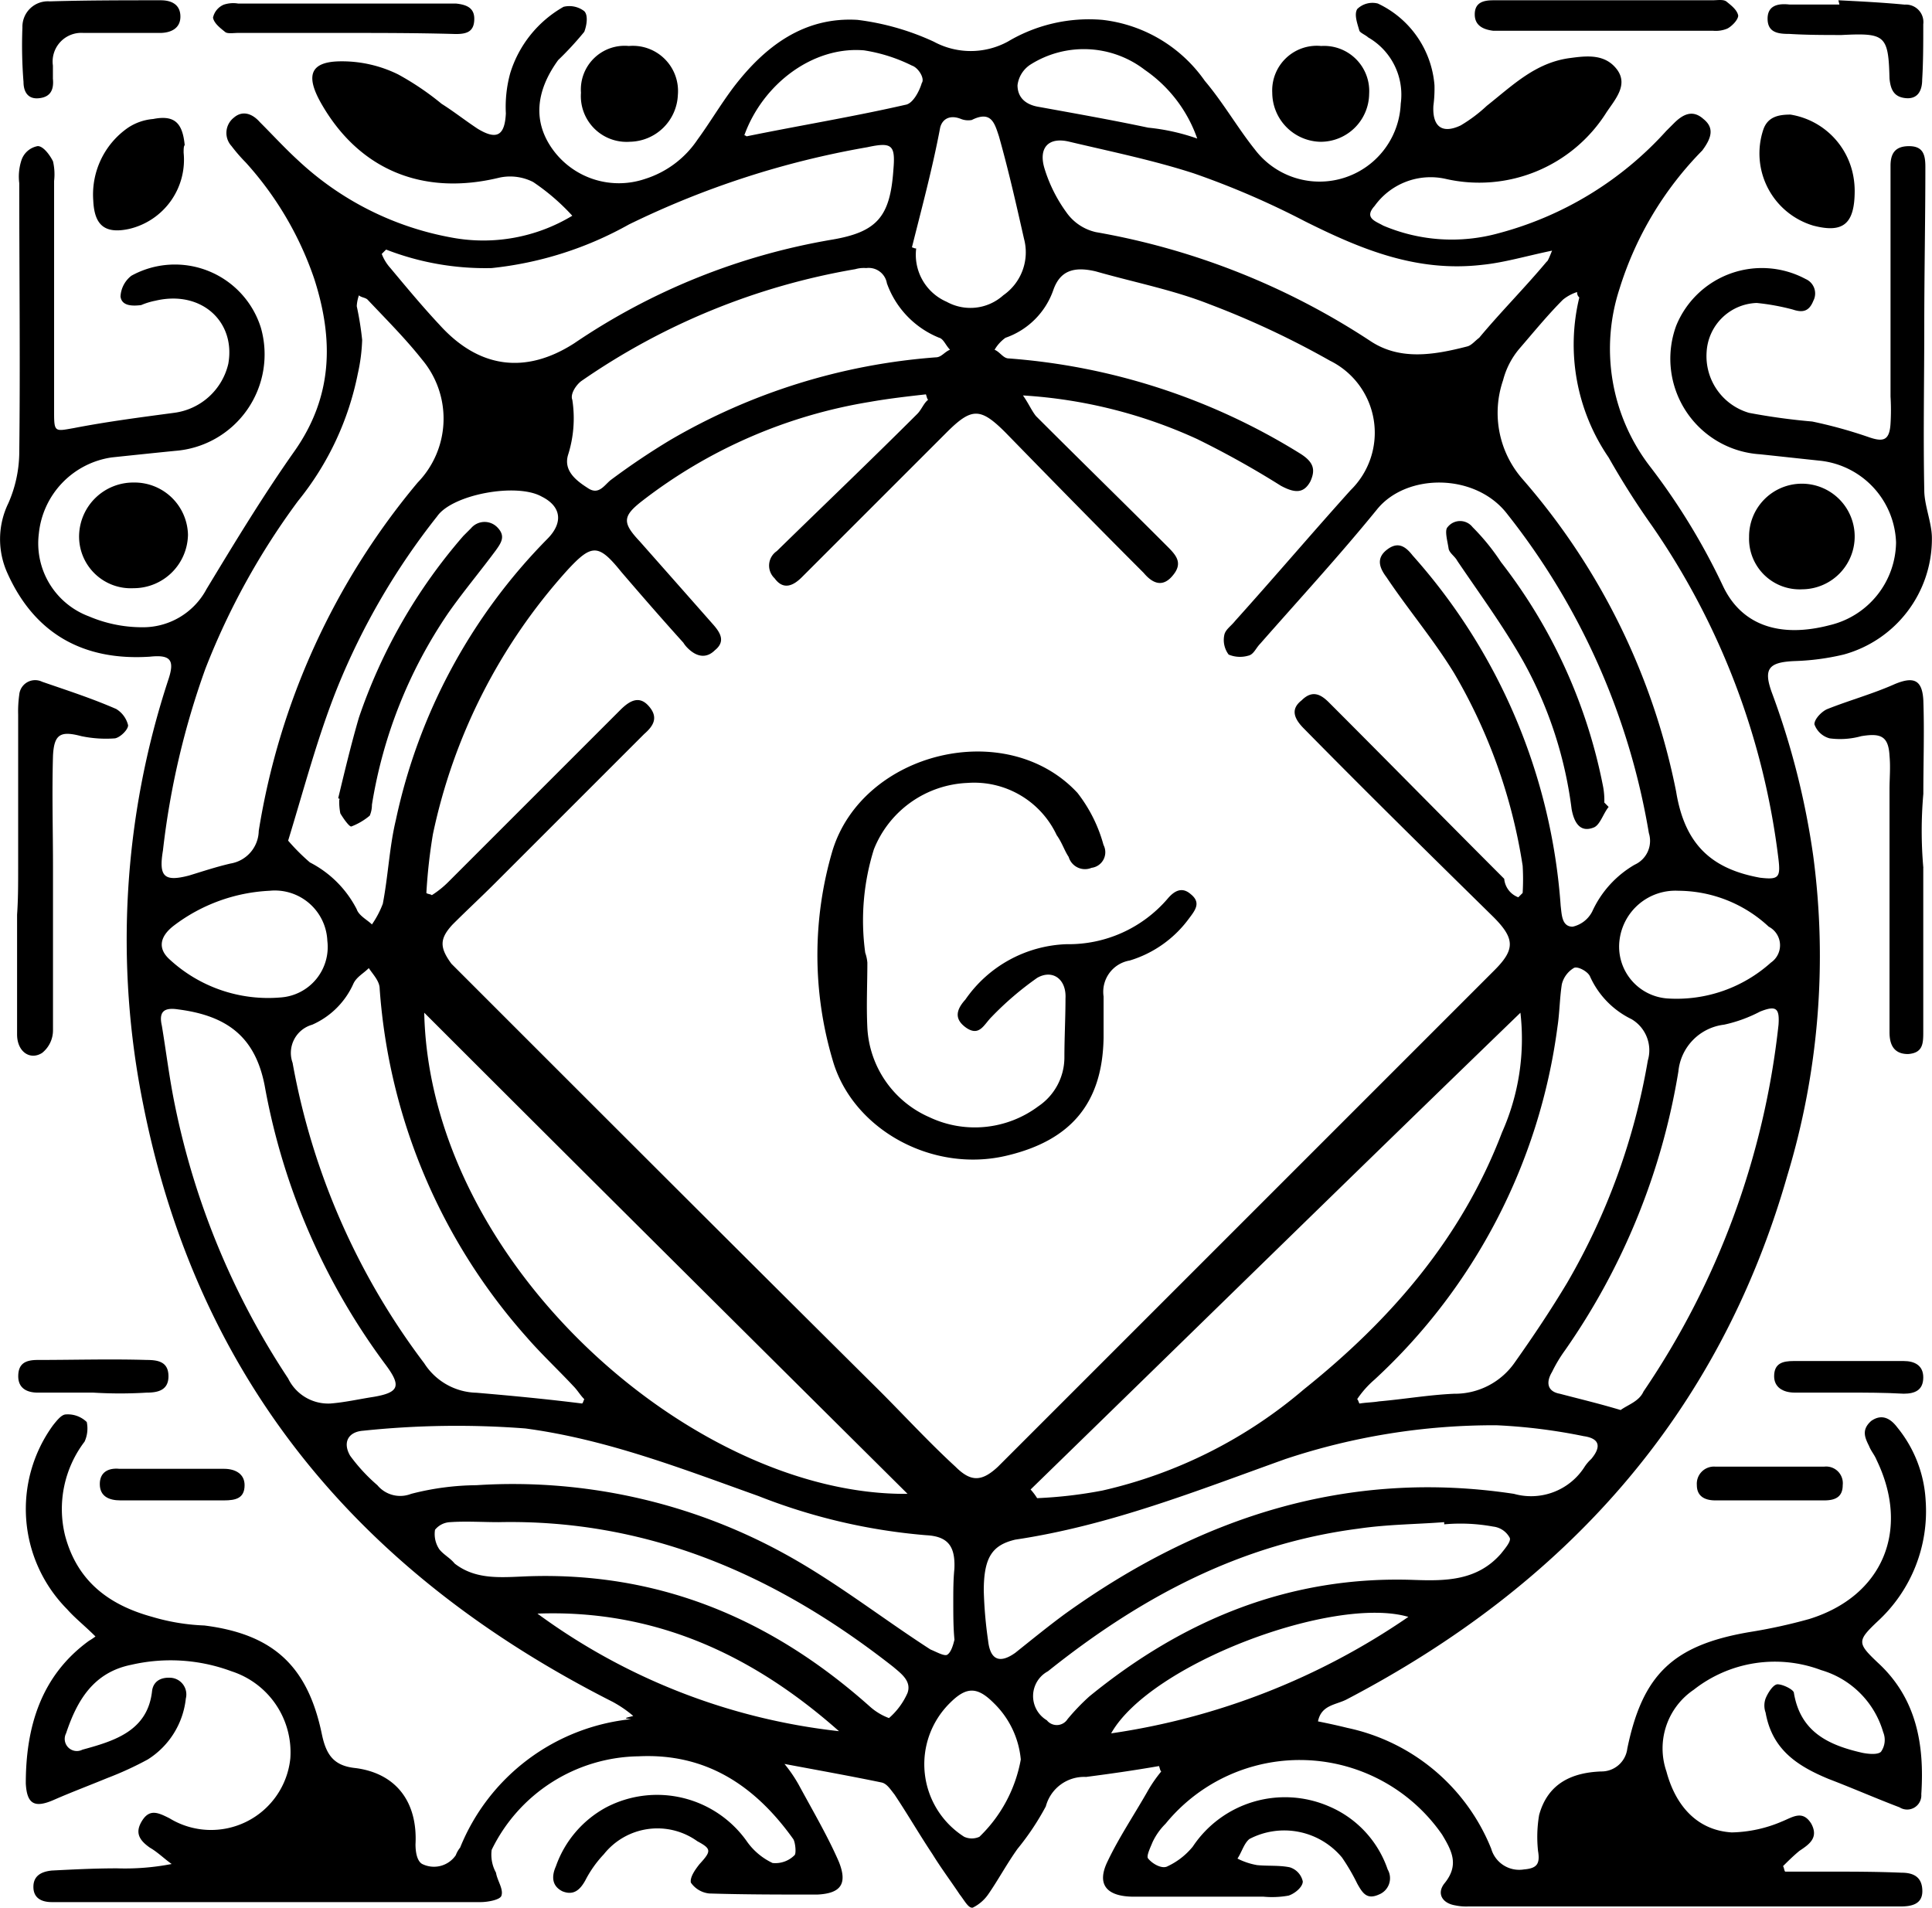 <svg xmlns="http://www.w3.org/2000/svg" width="111.526" height="110.121" viewBox="0 0 111.526 110.121"><g transform="translate(0 0)"><path d="M36.587,99.128a6.762,6.762,0,0,0-1.194-.817C21,91.021,11.512,79.961,8.308,63.873A48.019,48.019,0,0,1,9.753,39.3c.377-1.131.126-1.445-1.068-1.32-3.833.251-6.661-1.32-8.232-4.839a4.745,4.745,0,0,1,.063-4.022,7.4,7.4,0,0,0,.628-2.828c.063-5.216,0-10.495,0-15.648a3.06,3.06,0,0,1,.126-1.32,1.216,1.216,0,0,1,.943-.817c.314,0,.691.5.88.88a3.337,3.337,0,0,1,.063,1.131V23.905c0,1.131.063,1.068,1.131.88,1.948-.377,3.9-.628,5.782-.88a3.7,3.7,0,0,0,3.142-2.828c.44-2.451-1.571-4.273-4.21-3.645a4.065,4.065,0,0,0-.817.251c-.5.063-1.131.063-1.194-.5a1.619,1.619,0,0,1,.628-1.194A5.2,5.2,0,0,1,15.095,19a5.588,5.588,0,0,1-4.965,7.1c-1.257.126-2.451.251-3.645.377a4.942,4.942,0,0,0-4.21,4.4,4.5,4.5,0,0,0,2.891,4.776,7.836,7.836,0,0,0,3.016.628,4.154,4.154,0,0,0,3.771-2.2c1.634-2.7,3.268-5.4,5.09-7.981,2.2-3.142,2.262-6.41,1.131-9.929a19.215,19.215,0,0,0-3.959-6.724,9.588,9.588,0,0,1-.817-.943,1.12,1.12,0,0,1,.126-1.634c.5-.44,1.068-.251,1.508.251.754.754,1.445,1.508,2.2,2.2a17.525,17.525,0,0,0,8.861,4.462,9.929,9.929,0,0,0,6.976-1.257,12.49,12.49,0,0,0-2.262-1.948,2.926,2.926,0,0,0-1.948-.251C24.458,11.4,20.75,9.891,18.551,6c-.88-1.571-.628-2.388,1.194-2.388a7.333,7.333,0,0,1,3.268.754,16.05,16.05,0,0,1,2.514,1.7C26.218,6.5,26.846,7,27.6,7.5c1.131.691,1.571.377,1.634-.88A7.342,7.342,0,0,1,29.485,4.3,6.651,6.651,0,0,1,32.565.465a1.411,1.411,0,0,1,1.194.251c.251.251.126.88,0,1.194a18.576,18.576,0,0,1-1.508,1.634c-1.32,1.822-1.445,3.582-.314,5.153a4.712,4.712,0,0,0,5.342,1.7,5.705,5.705,0,0,0,3.016-2.262c.691-.943,1.32-2.011,2.074-3.016,1.822-2.388,4.085-4.085,7.164-3.9a14.783,14.783,0,0,1,4.4,1.257,4.482,4.482,0,0,0,4.273,0,9.164,9.164,0,0,1,5.467-1.257,8.36,8.36,0,0,1,5.907,3.519C70.647,6,71.464,7.44,72.47,8.7a4.689,4.689,0,0,0,8.421-2.639,3.814,3.814,0,0,0-1.885-3.833c-.126-.126-.44-.251-.5-.377-.126-.44-.314-.943-.126-1.257A1.258,1.258,0,0,1,79.571.276,5.711,5.711,0,0,1,82.839,4.99a7.6,7.6,0,0,1-.063,1.194c-.063,1.194.5,1.634,1.571,1.131a8.594,8.594,0,0,0,1.508-1.131c1.508-1.194,2.828-2.514,4.839-2.765.943-.126,2.011-.251,2.7.691.628.88-.126,1.7-.628,2.451a8.679,8.679,0,0,1-9.3,3.833,3.975,3.975,0,0,0-4.085,1.571c-.628.691.063.88.5,1.131a10.127,10.127,0,0,0,6.661.44,19.9,19.9,0,0,0,9.678-5.907l.44-.44c.5-.5,1.068-.817,1.7-.251.628.5.5,1.068-.063,1.822a19.665,19.665,0,0,0-4.776,7.981,11.144,11.144,0,0,0,1.7,10.181A37.738,37.738,0,0,1,99.492,33.9c1.068,2.262,3.268,3.016,6.159,2.262a4.976,4.976,0,0,0,3.833-4.776,4.917,4.917,0,0,0-4.336-4.713c-1.194-.126-2.325-.251-3.519-.377a5.528,5.528,0,0,1-4.839-7.415,5.342,5.342,0,0,1,7.478-2.7.908.908,0,0,1,.44,1.257c-.251.628-.628.691-1.194.5a13.183,13.183,0,0,0-2.074-.377,3,3,0,0,0-2.891,2.828A3.409,3.409,0,0,0,101,23.905a36.267,36.267,0,0,0,3.645.5,26.737,26.737,0,0,1,3.2.88c.88.314,1.257.251,1.32-.754a13.105,13.105,0,0,0,0-1.571V9.64c0-.691.251-1.131,1.068-1.131s.943.5.943,1.194c0,3.079-.063,6.159-.063,9.175,0,3.142-.063,6.347,0,9.489,0,.88.44,1.885.44,2.765a6.922,6.922,0,0,1-5.09,6.724,13.936,13.936,0,0,1-2.828.377c-1.508.063-1.822.44-1.32,1.822a45.1,45.1,0,0,1,2.388,9.426A43.7,43.7,0,0,1,103.2,67.958C99.241,81.783,90.38,91.587,77.749,98.185c-.628.314-1.445.314-1.634,1.257q.943.189,1.7.377a11.516,11.516,0,0,1,8.3,6.976,1.678,1.678,0,0,0,1.885,1.194c.754-.063.943-.314.817-1.068a7.57,7.57,0,0,1,.063-2.074c.5-1.822,1.885-2.451,3.582-2.514a1.5,1.5,0,0,0,1.508-1.32c.88-4.273,2.639-5.97,7.038-6.724a30.658,30.658,0,0,0,3.456-.754c4.273-1.32,5.844-5.153,3.9-9.175-.126-.314-.314-.5-.44-.817-.251-.5-.44-.943.126-1.445.628-.44,1.131-.126,1.508.377a7.287,7.287,0,0,1,1.634,4.21,8.634,8.634,0,0,1-2.765,6.976c-1.194,1.131-1.194,1.257,0,2.388,2.262,2.074,2.7,4.776,2.514,7.6a.819.819,0,0,1-1.257.754c-1.32-.5-2.765-1.131-4.085-1.634-1.822-.754-3.268-1.7-3.645-3.833a1.2,1.2,0,0,1,0-.817c.126-.314.44-.817.691-.817.314,0,.943.314.943.5.377,2.262,2.011,3.016,3.959,3.456.314.063.88.126,1.068-.063a1.181,1.181,0,0,0,.126-1.131,5.259,5.259,0,0,0-3.582-3.582A7.572,7.572,0,0,0,97.8,97.62a4.085,4.085,0,0,0-1.571,4.713c.5,1.885,1.7,3.393,3.771,3.519a7.712,7.712,0,0,0,2.891-.628c.628-.251,1.194-.691,1.7.126.44.817-.126,1.194-.691,1.571-.377.314-.691.628-.943.88.063.063.063.251.126.314h2.262c1.508,0,3.016,0,4.462.063.691,0,1.194.251,1.194,1.068,0,.754-.628.88-1.257.88H84.787a3.059,3.059,0,0,1-.754-.063c-.754-.126-1.068-.691-.628-1.257.88-1.068.44-1.885-.126-2.828a9.994,9.994,0,0,0-15.962-.628,3.715,3.715,0,0,0-.754,1.068c-.126.314-.377.817-.251.943.251.314.817.628,1.131.44a4.127,4.127,0,0,0,1.445-1.131,6.39,6.39,0,0,1,7.855-2.325,6.084,6.084,0,0,1,3.394,3.645,1.011,1.011,0,0,1-.5,1.445c-.691.314-.943-.063-1.257-.628a11.84,11.84,0,0,0-.88-1.508,4.339,4.339,0,0,0-5.342-1.068c-.314.251-.44.754-.691,1.131a3.994,3.994,0,0,0,1.131.377c.628.063,1.257,0,1.885.126a1.1,1.1,0,0,1,.754.817c0,.314-.44.691-.817.817a5.329,5.329,0,0,1-1.445.063H65.494c-1.571,0-2.2-.691-1.508-2.074.628-1.32,1.508-2.639,2.262-3.959a8,8,0,0,1,.817-1.194c-.063-.063-.063-.126-.126-.314-1.445.251-2.765.44-4.21.628a2.288,2.288,0,0,0-2.325,1.7,15.117,15.117,0,0,1-1.634,2.451c-.628.88-1.131,1.822-1.7,2.639a2.355,2.355,0,0,1-.88.754c-.251.063-.5-.44-.754-.754-.5-.754-1.068-1.508-1.571-2.325-.754-1.131-1.445-2.325-2.2-3.456-.251-.314-.44-.628-.754-.691-1.822-.377-3.582-.691-5.593-1.068a8.164,8.164,0,0,1,.817,1.194c.817,1.508,1.7,3.016,2.325,4.462.5,1.257.126,1.822-1.257,1.885-2.074,0-4.21,0-6.221-.063a1.466,1.466,0,0,1-1.068-.628c-.063-.314.251-.754.5-1.068.691-.754.691-.88-.126-1.32a3.951,3.951,0,0,0-5.4.754,6.531,6.531,0,0,0-1.068,1.508c-.314.566-.691.88-1.32.628-.628-.314-.628-.88-.377-1.445a6.205,6.205,0,0,1,2.891-3.394,6.345,6.345,0,0,1,8.17,2.011,3.791,3.791,0,0,0,1.445,1.194,1.554,1.554,0,0,0,1.257-.44c.126-.063.063-.754-.063-.943-2.2-3.079-5.027-4.965-8.924-4.776a9.582,9.582,0,0,0-8.484,5.4,2.143,2.143,0,0,0,.251,1.32c.063.44.44.943.314,1.32-.063.251-.817.377-1.194.377H3.029c-.628,0-1.068-.251-1.068-.88s.44-.88,1.068-.943c1.257-.063,2.451-.126,3.771-.126a14.072,14.072,0,0,0,3.142-.251c-.44-.314-.817-.691-1.257-.943-.628-.44-.88-.88-.44-1.571s.943-.44,1.571-.126a4.6,4.6,0,0,0,6.976-3.456A4.916,4.916,0,0,0,13.4,96.551a10.09,10.09,0,0,0-5.782-.377c-2.2.44-3.142,2.074-3.771,3.959a.7.7,0,0,0,.943.943c1.822-.5,3.771-1.068,4.022-3.393.063-.5.44-.817,1.131-.754a.964.964,0,0,1,.817,1.194,4.751,4.751,0,0,1-2.2,3.519,19.127,19.127,0,0,1-2.325,1.068c-1.068.44-2.074.817-3.079,1.257-1.131.5-1.571.251-1.634-.943,0-3.268.88-6.221,3.645-8.232a3.854,3.854,0,0,0,.377-.251c-.628-.628-1.194-1.068-1.634-1.571a8.218,8.218,0,0,1-.817-10.62c.251-.314.5-.628.754-.628a1.564,1.564,0,0,1,1.194.44,1.817,1.817,0,0,1-.126,1.131,6.421,6.421,0,0,0-1.131,5.4c.691,2.639,2.514,4.022,5.027,4.713a12.117,12.117,0,0,0,3.016.5c3.959.5,5.97,2.325,6.787,6.284.251,1.194.691,1.822,1.948,1.948,2.388.314,3.582,2.011,3.456,4.4,0,.377.063.943.377,1.131a1.526,1.526,0,0,0,1.948-.5,1.575,1.575,0,0,1,.251-.44,11.957,11.957,0,0,1,9.866-7.415C35.958,99.253,36.147,99.253,36.587,99.128ZM87.678,51.87l.251-.251a13.1,13.1,0,0,0,0-1.571A31.42,31.42,0,0,0,83.97,38.925c-1.194-1.948-2.639-3.645-3.9-5.53-.377-.5-.628-1.068,0-1.571s1.068-.251,1.508.314a33.951,33.951,0,0,1,8.547,20.235c.063.5.063,1.194.691,1.194a1.681,1.681,0,0,0,1.131-.88,6,6,0,0,1,2.451-2.7,1.506,1.506,0,0,0,.817-1.822,40.409,40.409,0,0,0-8.17-18.413c-1.822-2.388-5.844-2.388-7.541-.251-2.2,2.7-4.462,5.153-6.724,7.73-.251.251-.377.628-.691.691a1.7,1.7,0,0,1-1.131-.063,1.4,1.4,0,0,1-.251-1.131c.063-.314.377-.5.628-.817,2.262-2.514,4.4-5.027,6.661-7.541a4.637,4.637,0,0,0-1.194-7.478,50.177,50.177,0,0,0-6.976-3.268c-2.074-.817-4.336-1.257-6.536-1.885-1.32-.314-2.074,0-2.451,1.068a4.473,4.473,0,0,1-2.765,2.765,2.241,2.241,0,0,0-.628.691c.314.126.5.5.817.5A37.061,37.061,0,0,1,75.046,26.23c.817.5.943.943.628,1.634-.377.691-.88.691-1.7.251a52.478,52.478,0,0,0-4.839-2.7A28.2,28.2,0,0,0,59.084,22.9c.314.44.5.88.754,1.194,2.514,2.514,5.09,5.027,7.6,7.541.5.5.88.943.314,1.634-.5.628-1.068.628-1.7-.126-2.7-2.7-5.342-5.4-7.981-8.107-1.445-1.445-1.948-1.445-3.394,0l-8.358,8.358c-.5.5-1.068.754-1.571.063a1.008,1.008,0,0,1,.126-1.571c2.7-2.639,5.4-5.216,8.107-7.918.251-.251.377-.628.628-.817-.063-.063-.063-.126-.126-.314-1.131.126-2.2.251-3.268.44A29.121,29.121,0,0,0,37.089,29c-1.131.88-1.131,1.257-.126,2.325,1.445,1.634,2.828,3.2,4.273,4.839.377.44.691.943.063,1.445-.5.5-1.068.377-1.571-.126a1.719,1.719,0,0,1-.251-.314c-1.194-1.32-2.451-2.765-3.582-4.085-1.32-1.634-1.7-1.634-3.142-.063a32.816,32.816,0,0,0-7.73,15.208,31.132,31.132,0,0,0-.377,3.393c.063.063.251.063.314.126a5.516,5.516,0,0,0,.943-.754l9.929-9.929c.5-.5,1.068-.88,1.634-.251.628.691.251,1.194-.251,1.634l-8.609,8.609c-.817.817-1.634,1.571-2.451,2.388-.754.817-.754,1.32-.063,2.262l.691.691c7.981,7.981,16.025,16.025,24.006,23.943,1.508,1.508,2.891,3.016,4.4,4.4.88.88,1.508.88,2.451,0l.5-.5L86.3,56.081c1.194-1.194,1.194-1.822-.063-3.079-3.645-3.582-7.29-7.164-10.935-10.872-.691-.691-.691-1.194-.126-1.634.628-.628,1.131-.314,1.571.126,3.394,3.394,6.724,6.787,10.118,10.181A1.256,1.256,0,0,0,87.678,51.87Zm.126,6.661c-9.426,9.112-18.853,18.35-28.279,27.525a3.486,3.486,0,0,1,.377.5,25.684,25.684,0,0,0,3.771-.44A27.171,27.171,0,0,0,75.3,80.275c5.027-4.022,9.112-8.735,11.437-14.831A13.261,13.261,0,0,0,87.8,58.531Zm-63.282,0c.314,14.517,15.585,27.9,27.9,27.776C43.059,77.007,33.822,67.832,24.521,58.531ZM20.939,19.695a10.34,10.34,0,0,1-.251,1.948A16.9,16.9,0,0,1,17.231,29a41.626,41.626,0,0,0-5.342,9.678A46.333,46.333,0,0,0,9.439,49.168c-.251,1.508.063,1.822,1.508,1.445.817-.251,1.571-.5,2.388-.691a1.946,1.946,0,0,0,1.634-1.885,41.522,41.522,0,0,1,9.175-20.11,5.3,5.3,0,0,0,.251-7.1c-.943-1.194-2.074-2.325-3.142-3.456-.126-.126-.377-.126-.5-.251a2.233,2.233,0,0,0-.126.628A18.021,18.021,0,0,1,20.939,19.695ZM91.2,17.244a.369.369,0,0,1-.126-.314,2.508,2.508,0,0,0-.817.44c-.88.88-1.7,1.885-2.514,2.828A4.585,4.585,0,0,0,86.8,22.02a5.8,5.8,0,0,0,1.131,5.719A38.984,38.984,0,0,1,96.79,45.774c.5,3.079,2.074,4.462,4.839,4.965,1.068.126,1.194,0,1.068-1.068a42.846,42.846,0,0,0-7.29-19.23,46.084,46.084,0,0,1-2.514-3.959A11.537,11.537,0,0,1,91.2,17.244Zm-12.82,63.6c.063.063.063.126.126.251.377-.063.754-.063,1.131-.126,1.445-.126,2.891-.377,4.336-.44A4.206,4.206,0,0,0,87.489,78.7c1.068-1.508,2.074-3.016,3.016-4.588a38.287,38.287,0,0,0,4.65-12.82,2.085,2.085,0,0,0-.943-2.388,5.022,5.022,0,0,1-2.388-2.451c-.126-.314-.754-.628-.943-.5a1.509,1.509,0,0,0-.691.943c-.126.817-.126,1.634-.251,2.451A33.67,33.67,0,0,1,79.383,79.709,5.651,5.651,0,0,0,78.377,80.841Zm-44.744.251c.063-.063.063-.126.126-.251-.251-.251-.377-.5-.628-.754-.88-.943-1.885-1.885-2.7-2.828a33.852,33.852,0,0,1-8.484-20.11c0-.44-.377-.817-.628-1.194-.314.314-.691.5-.88.88a4.661,4.661,0,0,1-2.388,2.388,1.691,1.691,0,0,0-1.131,2.2,40.683,40.683,0,0,0,7.6,17.345,3.677,3.677,0,0,0,3.016,1.7C29.674,80.652,31.622,80.841,33.633,81.092ZM22.321,14.479l-.251.251a2.583,2.583,0,0,0,.5.817c.943,1.131,1.885,2.262,2.828,3.268,2.262,2.514,4.965,2.891,7.792,1.068a37.68,37.68,0,0,1,14.831-5.97c2.639-.44,3.393-1.32,3.582-4.022.126-1.445-.063-1.634-1.508-1.32a51.124,51.124,0,0,0-13.763,4.462,20.529,20.529,0,0,1-7.918,2.514A15.805,15.805,0,0,1,22.321,14.479Zm67.3.063c-1.508.314-2.765.691-4.022.817-3.771.44-6.976-.88-10.243-2.514a48.081,48.081,0,0,0-6.41-2.765c-2.325-.754-4.776-1.257-7.164-1.822-1.257-.314-1.822.377-1.445,1.571A8.573,8.573,0,0,0,61.6,12.342a2.837,2.837,0,0,0,1.7,1.131,41.9,41.9,0,0,1,15.836,6.284c1.7,1.131,3.645.817,5.593.314.251-.063.44-.314.691-.5,1.257-1.508,2.639-2.891,3.9-4.4C89.374,15.17,89.5,14.856,89.626,14.542ZM56.822,91.9a24.539,24.539,0,0,0,.251,2.891c.126,1.131.691,1.32,1.571.691.943-.754,1.948-1.571,2.891-2.262,7.792-5.593,16.339-8.358,25.891-6.913a3.66,3.66,0,0,0,4.085-1.571,2.348,2.348,0,0,1,.377-.44c.628-.754.44-1.194-.44-1.32a32.331,32.331,0,0,0-5.027-.628A38.089,38.089,0,0,0,74.229,84.3c-5.09,1.822-10.118,3.833-15.585,4.65C57.325,89.261,56.822,89.953,56.822,91.9Zm-1.76.628h0c0-.628,0-1.257.063-1.885.063-1.32-.377-1.885-1.634-1.948a33.948,33.948,0,0,1-9.678-2.262c-4.4-1.571-8.735-3.268-13.448-3.9A51.715,51.715,0,0,0,21,82.663c-.88.063-1.194.691-.754,1.445a10.068,10.068,0,0,0,1.571,1.7,1.713,1.713,0,0,0,1.948.5,15.543,15.543,0,0,1,3.771-.5A32.561,32.561,0,0,1,45.2,89.7c3.016,1.634,5.719,3.771,8.547,5.593.314.126.754.377.943.314.251-.126.377-.628.44-.88C55.062,94.038,55.062,93.283,55.062,92.529Zm38.523-11.06c.44-.314,1.068-.5,1.32-1.068A46.577,46.577,0,0,0,102.7,59.223c.063-.943-.126-1.131-1.068-.754a8.208,8.208,0,0,1-2.074.754,3.007,3.007,0,0,0-2.639,2.7A39.118,39.118,0,0,1,90.38,78.013a8.321,8.321,0,0,0-.754,1.257c-.377.628-.251,1.131.44,1.257C91.26,80.841,92.328,81.092,93.585,81.469Zm-74.468-.377c.817-.063,1.634-.251,2.451-.377,1.508-.251,1.634-.628.754-1.822A38.334,38.334,0,0,1,15.346,62.93c-.5-2.891-2.074-4.21-5.027-4.588-.817-.126-1.131.126-.943.943.251,1.508.44,3.079.754,4.588a44.69,44.69,0,0,0,6.536,15.773A2.57,2.57,0,0,0,19.116,81.092ZM50.035,15.547a1.751,1.751,0,0,0-.628.063A39.356,39.356,0,0,0,33.57,22.083c-.314.251-.628.754-.5,1.068a6.967,6.967,0,0,1-.251,3.2c-.251.88.44,1.445,1.131,1.885.628.44.943-.126,1.32-.44a41.532,41.532,0,0,1,3.456-2.325A35.633,35.633,0,0,1,54.057,20.7c.314,0,.5-.314.817-.44-.251-.251-.377-.628-.628-.691a5.317,5.317,0,0,1-3.016-3.142A1.066,1.066,0,0,0,50.035,15.547ZM16.666,48.6a11.8,11.8,0,0,0,1.257,1.257,6.236,6.236,0,0,1,2.7,2.7c.126.377.628.628.88.88a5.472,5.472,0,0,0,.628-1.194c.314-1.634.377-3.268.754-4.839a32.818,32.818,0,0,1,8.735-16.213c.943-.943.817-1.885-.314-2.451-1.445-.817-5.153-.126-6.033,1.131A40.239,40.239,0,0,0,19.494,39.8C18.362,42.632,17.608,45.523,16.666,48.6ZM83.4,88.067v-.126c-1.634.126-3.268.126-4.965.377-6.787.88-12.569,3.959-17.91,8.232a1.625,1.625,0,0,0-.063,2.828.735.735,0,0,0,1.194-.063A12.478,12.478,0,0,1,62.918,98c5.467-4.462,11.626-6.976,18.727-6.724,1.822.063,3.645.063,5.027-1.508.251-.314.628-.754.5-.943a1.237,1.237,0,0,0-.943-.628A10.443,10.443,0,0,0,83.4,88.067Zm-54.61-.126c-.88,0-1.885-.063-2.765,0a1.188,1.188,0,0,0-.88.44,1.572,1.572,0,0,0,.251,1.131c.251.314.628.5.88.817,1.131.88,2.451.817,3.833.754,7.792-.377,14.391,2.388,20.11,7.478a3.488,3.488,0,0,0,1.131.691,4.132,4.132,0,0,0,1.068-1.445c.251-.691-.377-1.131-.817-1.508C44.882,91.021,37.466,87.753,28.794,87.942Zm23.88-73.589c.063,0,.126.063.251.063a2.958,2.958,0,0,0,1.76,3.079,2.834,2.834,0,0,0,3.268-.377,3.019,3.019,0,0,0,1.194-3.268c-.44-1.948-.88-3.9-1.445-5.907-.251-.754-.44-1.508-1.571-.943a1.133,1.133,0,0,1-.628-.063c-.628-.251-1.068,0-1.194.5C53.868,9.766,53.24,12.091,52.674,14.353ZM15.6,51.493a9.907,9.907,0,0,0-5.53,2.011c-.817.628-.943,1.32-.251,1.948a8.383,8.383,0,0,0,6.41,2.2,2.919,2.919,0,0,0,2.7-3.268A3.032,3.032,0,0,0,15.6,51.493Zm81.318,0a3.249,3.249,0,0,0-3.394,2.828,3,3,0,0,0,2.828,3.393,8.138,8.138,0,0,0,5.907-2.074,1.21,1.21,0,0,0-.126-2.074A7.7,7.7,0,0,0,96.916,51.493ZM31.057,93.221a36.092,36.092,0,0,0,17.407,6.787C43.5,95.609,37.844,92.969,31.057,93.221Zm33.118,6.913a40.6,40.6,0,0,0,17.156-6.724C77.057,92.152,66.437,96.111,64.175,100.133Zm-5.216,1.508a5.2,5.2,0,0,0-1.571-3.268c-.943-.943-1.571-.943-2.514,0a4.963,4.963,0,0,0,.817,7.73,1.063,1.063,0,0,0,.88,0A8.217,8.217,0,0,0,58.959,101.641ZM43,7.88a.219.219,0,0,1,.126.063C46.2,7.315,49.281,6.812,52.3,6.121c.44-.063.817-.817.943-1.257.189-.251-.189-.88-.566-1.005a9.424,9.424,0,0,0-2.765-.88C46.956,2.727,44.065,4.927,43,7.88Zm26.143.189A8.008,8.008,0,0,0,66.123,4.11a5.769,5.769,0,0,0-6.6-.314A1.663,1.663,0,0,0,58.77,4.99c0,.691.44,1.131,1.257,1.257,2.074.377,4.21.754,6.284,1.194A12.1,12.1,0,0,1,69.139,8.069Z" transform="translate(-0.033 -0.072)"/><path d="M1.663,73.369V64.445a6.83,6.83,0,0,1,.063-1.131.921.921,0,0,1,1.32-.754c1.445.5,2.828.943,4.273,1.571a1.509,1.509,0,0,1,.691.943c0,.251-.44.691-.754.754A6.929,6.929,0,0,1,5.308,65.7c-1.194-.314-1.571-.126-1.634,1.131-.063,2.2,0,4.273,0,6.41v9.426a1.67,1.67,0,0,1-.628,1.32c-.691.44-1.445-.063-1.445-1.068V76.008C1.663,75.128,1.663,74.249,1.663,73.369Z" transform="translate(-0.615 -23.205)"/><path d="M172.984,73.292v9.426c0,.691,0,1.257-.88,1.32-.88,0-1.068-.628-1.068-1.257V68.767c0-.691.063-1.257,0-1.948-.063-1.131-.5-1.32-1.634-1.131a4.555,4.555,0,0,1-1.822.126A1.28,1.28,0,0,1,166.7,65c0-.314.44-.754.754-.88,1.257-.5,2.639-.88,3.9-1.445,1.068-.44,1.571-.251,1.634.943.063,1.822,0,3.582,0,5.4a24.23,24.23,0,0,0,0,4.273Z" transform="translate(-61.962 -23.191)"/><path d="M7.3,47.316A3.128,3.128,0,0,1,10.442,44.3a3.086,3.086,0,0,1,3.142,3.016A3.139,3.139,0,0,1,10.442,50.4,2.986,2.986,0,0,1,7.3,47.316Z" transform="translate(-2.733 -16.445)"/><path d="M163.779,50.5a2.92,2.92,0,0,1-3.079-3.016,3.048,3.048,0,1,1,3.079,3.016Z" transform="translate(-59.733 -16.482)"/><path d="M143.167-.009H149.2c.314,0,.628-.063.817.063.314.251.628.5.691.817,0,.251-.377.628-.628.754a1.725,1.725,0,0,1-.817.126H136.568c-.5-.063-1.068-.251-1.068-.943s.5-.817,1.068-.817h6.6Z" transform="translate(-50.369 0.025)"/><path d="M27.078,1.987H21.045c-.251,0-.628.063-.754-.063-.314-.251-.628-.5-.691-.817a1.053,1.053,0,0,1,.628-.754,1.74,1.74,0,0,1,.817-.063H33.614c.628.063,1.068.251,1.068.88,0,.754-.44.88-1.068.88C31.414,1.987,29.278,1.987,27.078,1.987Z" transform="translate(-7.304 -0.086)"/><path d="M167.177,14.9c0,1.948-.691,2.451-2.388,2.011a4.348,4.348,0,0,1-2.891-5.53c.251-.754.88-.88,1.571-.88a4.4,4.4,0,0,1,3.645,3.645A4.714,4.714,0,0,1,167.177,14.9Z" transform="translate(-60.114 -3.886)"/><path d="M13.814,12.811a4.1,4.1,0,0,1-3.142,4.4c-1.445.314-2.011-.251-2.074-1.634a4.691,4.691,0,0,1,2.011-4.21,3.073,3.073,0,0,1,1.445-.5c1.257-.251,1.7.251,1.822,1.508C13.814,12.434,13.814,12.622,13.814,12.811Z" transform="translate(-3.214 -3.997)"/><path d="M53.4,6.9a2.526,2.526,0,0,1,2.765-2.7,2.609,2.609,0,0,1,2.828,2.828,2.821,2.821,0,0,1-2.765,2.7A2.64,2.64,0,0,1,53.4,6.9Z" transform="translate(-19.863 -1.545)"/><path d="M119.728,4.2a2.606,2.606,0,0,1,2.765,2.765,2.8,2.8,0,0,1-2.828,2.765A2.845,2.845,0,0,1,116.9,6.9,2.576,2.576,0,0,1,119.728,4.2Z" transform="translate(-43.458 -1.545)"/><path d="M166.485,0c1.257.063,2.514.126,3.833.251a1.009,1.009,0,0,1,1.068,1.131c0,1.068,0,2.2-.063,3.2,0,.628-.251,1.131-.943,1.068s-.88-.5-.943-1.131c-.063-2.514-.251-2.639-2.765-2.514-.943,0-2.011,0-3.016-.063-.628,0-1.257-.063-1.257-.88s.691-.88,1.257-.817h2.891Z" transform="translate(-60.364 0.016)"/><path d="M7.74,1.885H5.6a1.656,1.656,0,0,0-1.76,1.885v.754c.063.628-.126,1.068-.817,1.131-.628.063-.88-.377-.88-.943a26.482,26.482,0,0,1-.063-3.142A1.469,1.469,0,0,1,3.656.063C5.792,0,7.929,0,10.066,0,10.694,0,11.2.251,11.2.943s-.566.943-1.194.943Z" transform="translate(-0.786 0.016)"/><path d="M6.036,126.769h-3.2c-.628,0-1.131-.251-1.131-.943,0-.754.44-.943,1.131-.943,2.074,0,4.21-.063,6.284,0,.691,0,1.257.126,1.257.943s-.628.943-1.257.943a25.15,25.15,0,0,1-3.079,0Z" transform="translate(-0.652 -46.377)"/><path d="M167.273,126.822h-3.079c-.691,0-1.194-.314-1.194-.943,0-.754.5-.88,1.131-.88h6.347c.628,0,1.131.251,1.131.943,0,.754-.5.943-1.131.943-1.131-.063-2.2-.063-3.2-.063Z" transform="translate(-60.587 -46.431)"/><path d="M13.41,136.717H10.394c-.691,0-1.194-.251-1.194-.943s.5-.943,1.131-.88h6.033c.691,0,1.194.314,1.194.943,0,.754-.5.88-1.194.88Z" transform="translate(-3.439 -50.104)"/><path d="M160.048,136.648h-3.079c-.628,0-1.068-.251-1.068-.88a.99.99,0,0,1,1.068-1.068h6.284a.962.962,0,0,1,1.068,1.068c0,.691-.44.88-1.068.88Z" transform="translate(-57.949 -50.035)"/><path d="M78,81.192c0,1.257-.063,2.451,0,3.771a5.977,5.977,0,0,0,3.582,5.153,6.124,6.124,0,0,0,6.284-.628,3.405,3.405,0,0,0,1.508-2.828c0-1.131.063-2.262.063-3.394.063-1.131-.754-1.7-1.634-1.194a17.95,17.95,0,0,0-2.639,2.262c-.44.44-.691,1.131-1.445.628-.628-.44-.691-.943-.063-1.634a7.409,7.409,0,0,1,5.844-3.2,7.52,7.52,0,0,0,5.844-2.639c.377-.44.817-.691,1.32-.251.628.5.251.943-.126,1.445a6.609,6.609,0,0,1-3.394,2.388,1.832,1.832,0,0,0-1.508,2.074v2.388c-.063,3.771-1.885,5.907-5.53,6.787-4.336,1.068-8.987-1.508-10.118-5.53a21.307,21.307,0,0,1,0-12.066c1.76-5.719,10.055-7.73,14.14-3.331A8.515,8.515,0,0,1,91.632,74.4a.907.907,0,0,1-.691,1.32.981.981,0,0,1-1.32-.628c-.251-.377-.377-.817-.691-1.257a5.259,5.259,0,0,0-5.153-3.016,6.086,6.086,0,0,0-5.4,3.833,13.731,13.731,0,0,0-.5,5.97A2.332,2.332,0,0,1,78,81.192Z" transform="translate(-27.931 -25.623)"/><path d="M142.252,64.341c-.314.377-.5,1.068-.88,1.194-.817.314-1.131-.377-1.257-1.068a23.645,23.645,0,0,0-2.765-8.484c-1.131-2.011-2.514-3.9-3.833-5.844-.126-.251-.44-.44-.5-.691-.063-.44-.251-1.068-.063-1.257a.915.915,0,0,1,1.445,0,12.69,12.69,0,0,1,1.634,2.011,30.634,30.634,0,0,1,5.907,13.008,4.452,4.452,0,0,1,.063.88Z" transform="translate(-49.392 -17.759)"/><path d="M31.1,63.87c.377-1.571.754-3.142,1.194-4.65a31.319,31.319,0,0,1,6.033-10.495l.44-.44a1.024,1.024,0,0,1,1.508-.063c.5.5.251.88-.063,1.32-.88,1.194-1.885,2.388-2.765,3.645a27.308,27.308,0,0,0-4.4,11.06,1.577,1.577,0,0,1-.126.628,3.679,3.679,0,0,1-1.068.628c-.126,0-.44-.44-.628-.754a3.32,3.32,0,0,1-.063-.817C31.226,63.933,31.226,63.933,31.1,63.87Z" transform="translate(-11.577 -17.791)"/></g></svg>